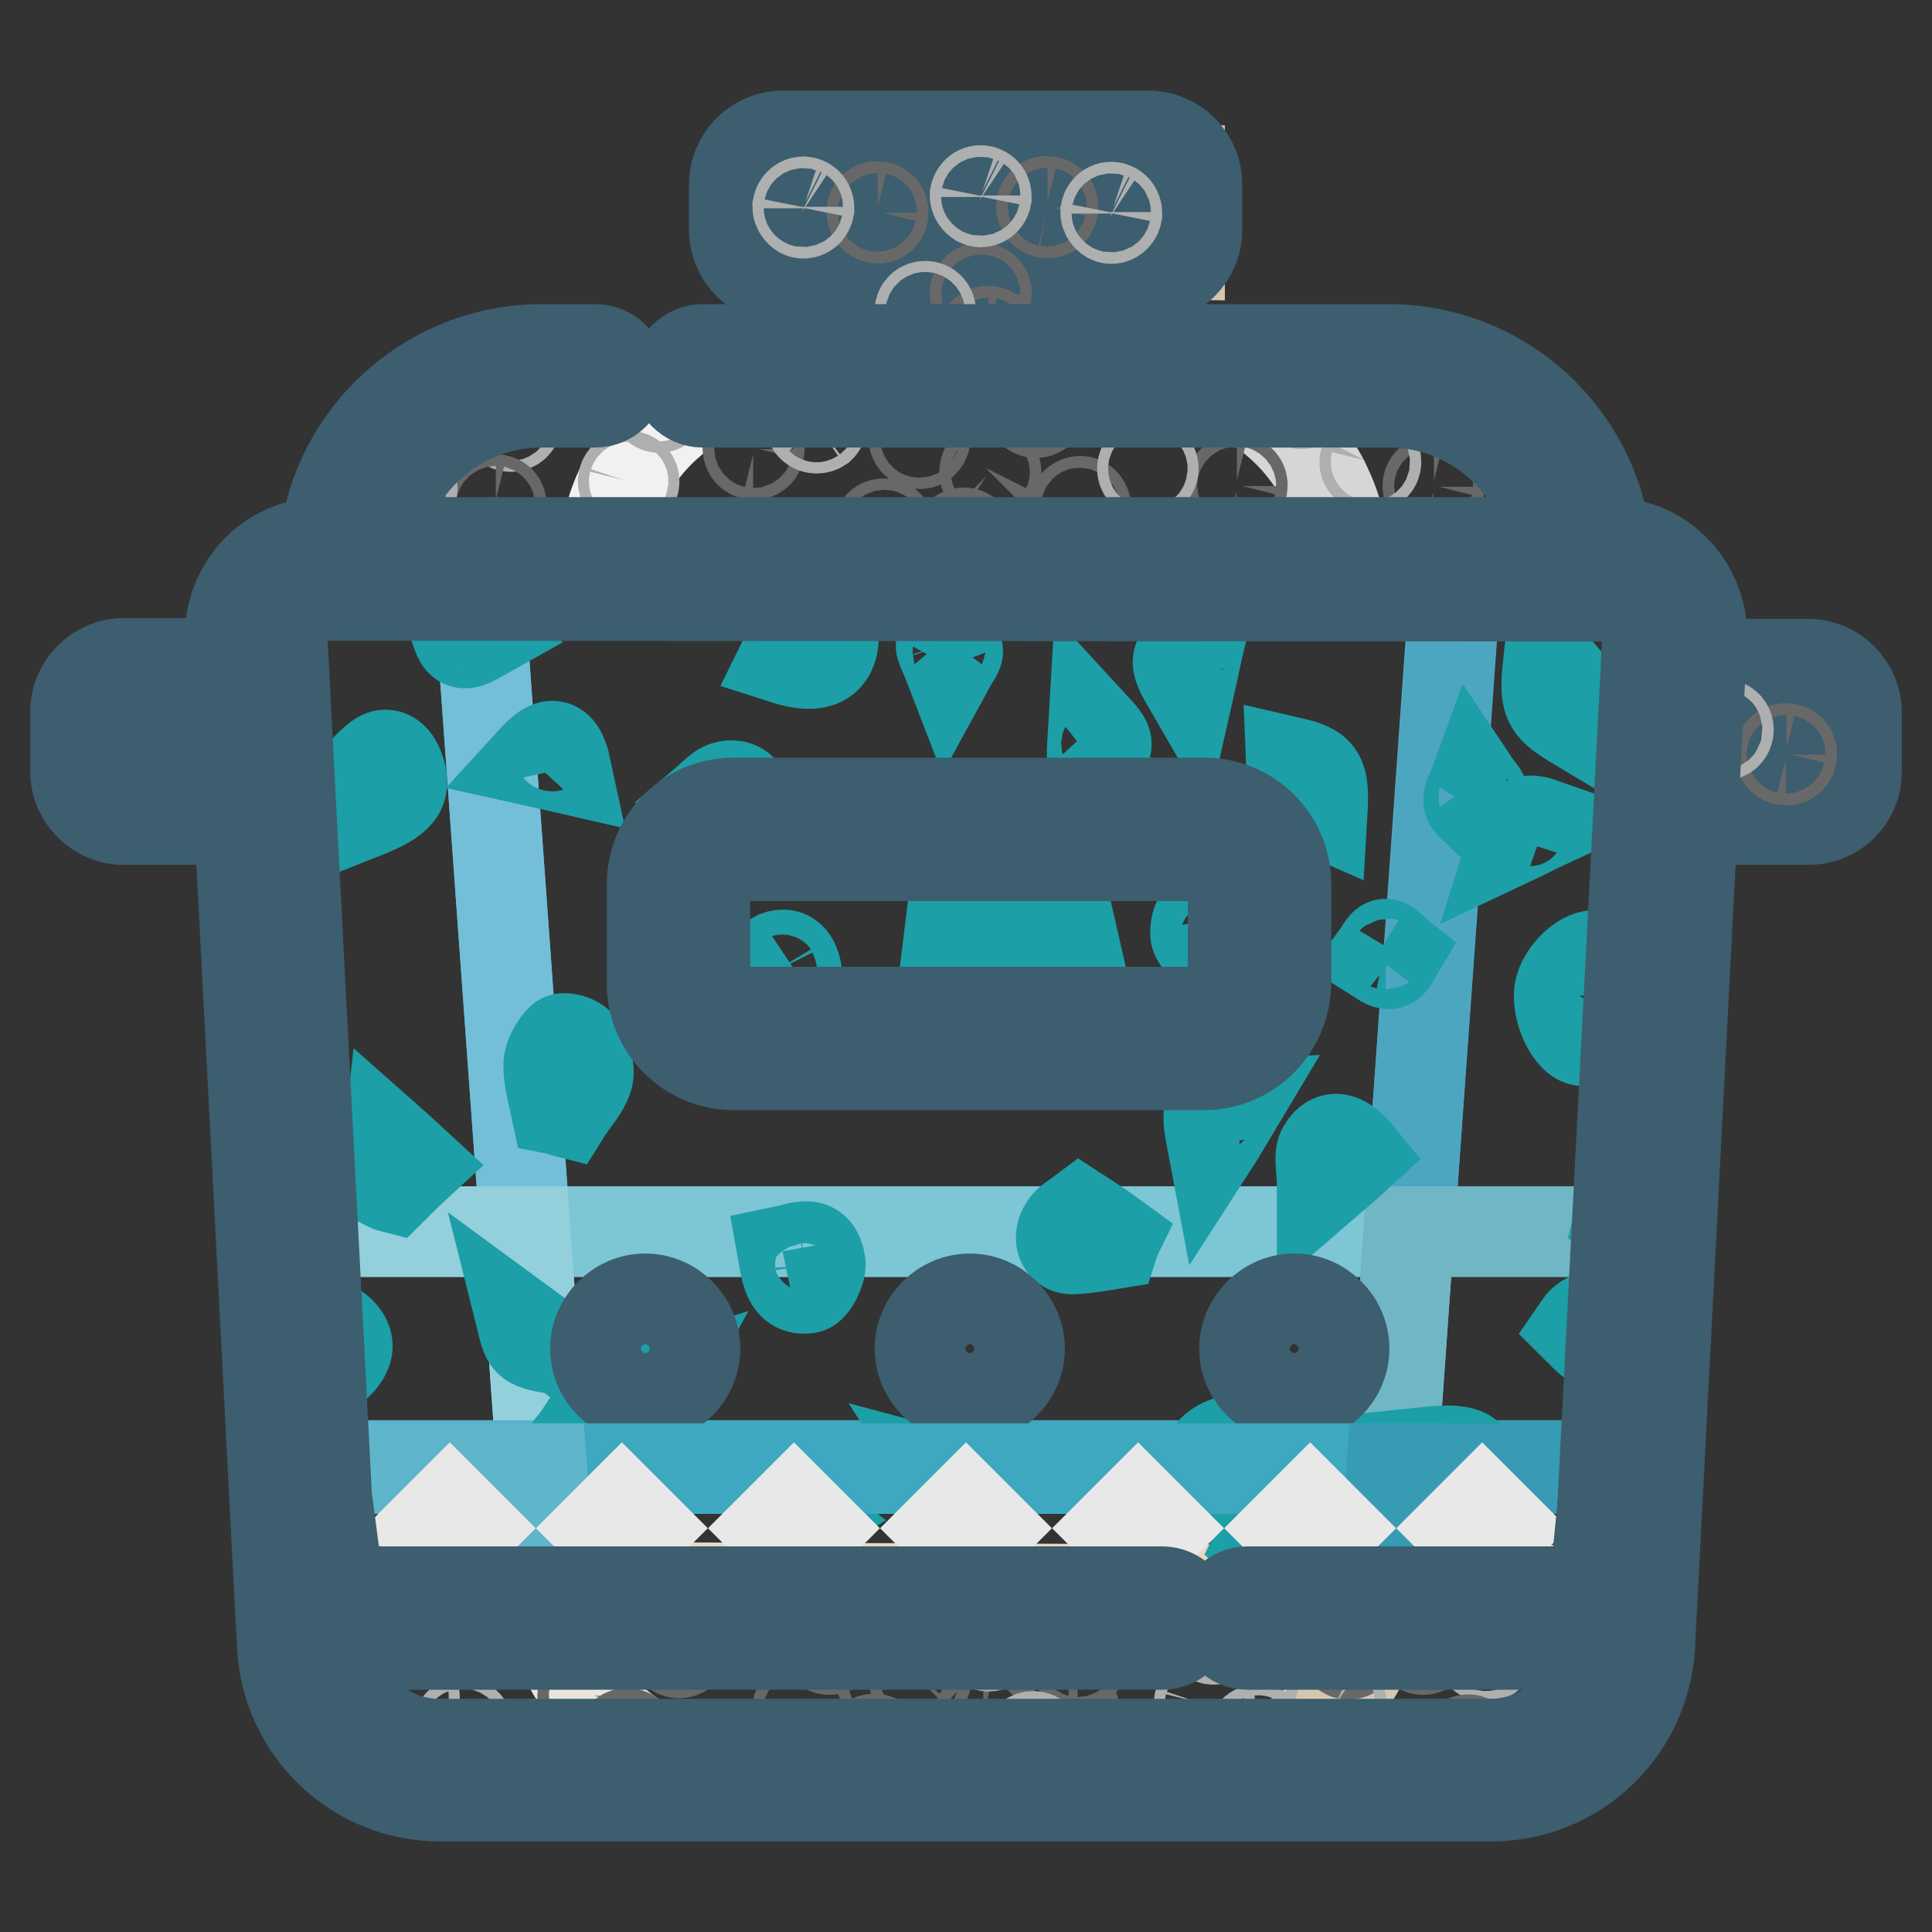 <?xml version="1.0" encoding="utf-8"?>
<!-- Svg Vector Icons : http://www.onlinewebfonts.com/icon -->
<!DOCTYPE svg PUBLIC "-//W3C//DTD SVG 1.1//EN" "http://www.w3.org/Graphics/SVG/1.1/DTD/svg11.dtd">
<svg version="1.1" xmlns="http://www.w3.org/2000/svg" xmlns:xlink="http://www.w3.org/1999/xlink" x="0px" y="0px" viewBox="0 0 256 256" enable-background="new 0 0 256 256" xml:space="preserve">
<rect x="0" y="0" width="256" height="256" fill="#333333" stroke="none"/>
<g> <path stroke-width="12" fill-opacity="0" stroke="#57b4d1"  d="M33.5,80.4l9.4,129.9l7.4,3.4h159.5l7-13.6L222,80.4l-7.4-3.6L37,75.4L33.5,80.4z"/> <path stroke-width="12" fill-opacity="0" stroke="#e8d7c2"  d="M42.2,213.8l160.4-0.2h11.3l-1.6,12.2l-11.3,8.7l-150.7-1.6l-10.6-12.1L42.2,213.8z M117.2,47.4l0-13.7 l-16.5-1.5l1.1-10.3l52.2,0.8l-1.1,7.2l-3.5,3.1l-12.1,1.6l-0.8,13.4L117.2,47.4z"/> <path stroke-width="12" fill-opacity="0" stroke="#e9e8e8"  d="M46.3,75.3L208,73.4l-4.8-16c0,0-17.3-7.6-19.2-7.6c-1.8-0.1-114.5,1.6-114.5,1.6l-19,9.8L46.3,75.3z"/> <path stroke-width="12" fill-opacity="0" stroke="#e8d7c2"  d="M223.9,93.2h18v11.5h-18V93.2z M14.4,93.2h19.2v11.1H14.4V93.2z M42.9,210.2l1.6,18.6l28.5,5.7l120.2-0.8 l19.2-6.2l0.6-17.3l-8.3,0.6L42.9,210.2z"/> <path stroke-width="12" fill-opacity="0" stroke="#ece5dc"  d="M73.4,215.8H41.9l-1.9-6.7l0.1,1.1c1,13.7,12.4,24.3,26.1,24.3h32.3C86.7,234.5,76.6,226.7,73.4,215.8z"/> <path stroke-width="12" fill-opacity="0" stroke="#e9e8e8"  d="M209.6,75.3H46.3c0-14.1,11.5-25.6,25.6-25.6h112.2C198.2,49.8,209.6,61.2,209.6,75.3z"/> <path stroke-width="12" fill-opacity="0" stroke="#e8d7c2"  d="M239.6,105.3h-17.2V91.6h17.2c1.6,0,2.9,1.3,2.9,2.9v7.9C242.5,104,241.2,105.3,239.6,105.3z M33.5,105.2 H16.3c-1.6,0-2.9-1.3-2.9-2.9v-7.9c0-1.6,1.3-2.9,2.9-2.9h17.2V105.2z"/> <path stroke-width="12" fill-opacity="0" stroke="#d4c7b2"  d="M241.9,104.3V93.2h-8.5v10.9L241.9,104.3z"/> <path stroke-width="12" fill-opacity="0" stroke="#3c5e6f"  d="M239.6,108.6h-17.2c-1.9,0-3.5-1.6-3.5-3.5V91.5c0-1.9,1.6-3.5,3.5-3.5h17.2c3.5,0,6.4,2.9,6.4,6.4v7.9 C246,105.8,243.2,108.6,239.6,108.6z M225.9,101.7H239v-6.7h-13.1V101.7z"/> <path stroke-width="12" fill-opacity="0" stroke="#d4c7b2"  d="M215.5,211.4l-25.7,4.4h-7.5c-3.2,10.9-13.3,18.7-25.1,18.7h32.3C202.9,234.5,214,224.5,215.5,211.4z"/> <path stroke-width="12" fill-opacity="0" stroke="#e8d7c2"  d="M118,47.2V33.4h19.9v13.7"/> <path stroke-width="12" fill-opacity="0" stroke="#ece5dc"  d="M124.6,47.6V36.5h-7.5v10.9L124.6,47.6z"/> <path stroke-width="12" fill-opacity="0" stroke="#d4c7b2"  d="M140.2,47.6V36.5h-7.5v10.9L140.2,47.6z"/> <path stroke-width="12" fill-opacity="0" stroke="#3c5e6f"  d="M137.9,50.6c-1.9,0-3.5-1.6-3.5-3.5V36.9h-13v10.2c0,1.9-1.6,3.5-3.5,3.5s-3.5-1.6-3.5-3.5V33.4 c0-1.9,1.6-3.5,3.5-3.5h19.9c1.9,0,3.5,1.6,3.5,3.5v13.7C141.4,49.1,139.9,50.6,137.9,50.6z"/> <path stroke-width="12" fill-opacity="0" stroke="#696868"  d="M76.5,217.1c0.1,0.4,0.5,0.6,0.9,0.5c0.4-0.1,0.6-0.5,0.5-0.9c-0.1-0.4-0.5-0.6-0.9-0.5 C76.7,216.3,76.4,216.7,76.5,217.1z"/> <path stroke-width="12" fill-opacity="0" stroke="#696868"  d="M89.3,218.5c0.1,0.4,0.5,0.6,0.9,0.5c0.4-0.1,0.6-0.5,0.5-0.9c-0.1-0.4-0.5-0.6-0.9-0.5 C89.4,217.7,89.2,218.1,89.3,218.5z"/> <path stroke-width="12" fill-opacity="0" stroke="#696868"  d="M77.9,225.4c0.4,0.1,0.8-0.2,0.8-0.7c0.1-0.4-0.2-0.8-0.7-0.8c0,0,0,0,0,0c-0.4-0.1-0.8,0.2-0.8,0.7 C77.2,224.9,77.5,225.3,77.9,225.4C77.9,225.4,77.9,225.4,77.9,225.4z"/> <path stroke-width="12" fill-opacity="0" stroke="#696868"  d="M66.9,216.9c0.4,0.1,0.8-0.2,0.8-0.7c0.1-0.4-0.2-0.8-0.7-0.8c0,0,0,0,0,0c-0.4-0.1-0.8,0.2-0.8,0.7 C66.2,216.5,66.5,216.9,66.9,216.9C66.9,216.9,66.9,216.9,66.9,216.9z"/> <path stroke-width="12" fill-opacity="0" stroke="#aeafaf"  d="M54,225.6c0.4,0.1,0.8-0.1,0.9-0.5c0.1-0.4-0.1-0.8-0.5-0.9c0,0,0,0,0,0c-0.4-0.1-0.8,0.1-0.9,0.5 C53.4,225.1,53.6,225.5,54,225.6C54,225.6,54,225.6,54,225.6z"/> <path stroke-width="12" fill-opacity="0" stroke="#aeafaf"  d="M55.2,216.3c0.4,0.1,0.8-0.1,0.9-0.5c0.1-0.4-0.1-0.8-0.5-0.9c0,0,0,0,0,0c-0.4-0.1-0.8,0.1-0.9,0.5 C54.6,215.8,54.8,216.2,55.2,216.3C55.2,216.3,55.2,216.3,55.2,216.3z"/> <path stroke-width="12" fill-opacity="0" stroke="#696868"  d="M82.4,230.6c0.1,0.4,0.5,0.6,0.9,0.5c0.4-0.1,0.6-0.5,0.5-0.9c-0.1-0.4-0.5-0.6-0.9-0.5 C82.5,229.8,82.3,230.2,82.4,230.6L82.4,230.6z"/> <path stroke-width="12" fill-opacity="0" stroke="#aeafaf"  d="M70.5,231.9c0.1,0.4,0.4,0.7,0.8,0.7c0.4-0.1,0.7-0.4,0.7-0.8c-0.1-0.4-0.4-0.7-0.8-0.7 C70.7,231.1,70.4,231.4,70.5,231.9L70.5,231.9z"/> <path stroke-width="12" fill-opacity="0" stroke="#aeafaf"  d="M61.1,229.7c0.4,0.1,0.8-0.1,0.9-0.5c0.1-0.4-0.1-0.8-0.5-0.9c0,0,0,0,0,0c-0.4-0.1-0.8,0.1-0.9,0.5 C60.5,229.2,60.7,229.6,61.1,229.7C61.1,229.7,61.1,229.7,61.1,229.7z"/> <path stroke-width="12" fill-opacity="0" stroke="#696868"  d="M121.4,223.1c0.3,0.3,0.8,0.2,1.1-0.1c0.3-0.3,0.2-0.8-0.1-1.1c-0.3-0.3-0.8-0.2-1.1,0.1 C121,222.4,121.1,222.8,121.4,223.1L121.4,223.1z"/> <path stroke-width="12" fill-opacity="0" stroke="#696868"  d="M109.4,218.4c0.3,0.3,0.8,0.2,1.1-0.1c0.3-0.3,0.2-0.8-0.1-1.1c-0.3-0.3-0.8-0.2-1.1,0.1 C109.1,217.7,109.1,218.2,109.4,218.4L109.4,218.4z"/> <path stroke-width="12" fill-opacity="0" stroke="#696868"  d="M142.8,220.4c0.4,0.1,0.8-0.2,0.8-0.7s-0.2-0.8-0.7-0.8c0,0,0,0,0,0c-0.4-0.1-0.8,0.2-0.8,0.7 C142.1,220,142.4,220.4,142.8,220.4C142.8,220.4,142.8,220.4,142.8,220.4z"/> <path stroke-width="12" fill-opacity="0" stroke="#696868"  d="M141.5,227.4c0.4,0.1,0.8-0.2,0.8-0.7c0.1-0.4-0.2-0.8-0.7-0.8c0,0,0,0,0,0c-0.4-0.1-0.8,0.2-0.8,0.7 S141.1,227.4,141.5,227.4C141.5,227.4,141.5,227.4,141.5,227.4z"/> <path stroke-width="12" fill-opacity="0" stroke="#696868"  d="M130.2,228.8c0.4,0.1,0.8-0.2,0.8-0.7c0.1-0.4-0.2-0.8-0.7-0.8c0,0,0,0,0,0c-0.4-0.1-0.8,0.2-0.8,0.7 C129.5,228.4,129.8,228.8,130.2,228.8C130.2,228.8,130.2,228.8,130.2,228.8z"/> <path stroke-width="12" fill-opacity="0" stroke="#696868"  d="M105.6,226.8c0,0.4,0.4,0.7,0.8,0.7c0.4,0,0.7-0.4,0.7-0.8v0c0-0.4-0.4-0.7-0.8-0.7 C105.9,226,105.6,226.3,105.6,226.8C105.6,226.8,105.6,226.8,105.6,226.8z"/> <path stroke-width="12" fill-opacity="0" stroke="#aeafaf"  d="M159.4,226.5c0.4,0.1,0.8-0.1,0.9-0.5c0.1-0.4-0.1-0.8-0.5-0.9c0,0,0,0,0,0c-0.4-0.1-0.8,0.1-0.9,0.5 C158.8,225.9,159,226.4,159.4,226.5L159.4,226.5z"/> <path stroke-width="12" fill-opacity="0" stroke="#aeafaf"  d="M160.6,217.2c0.4,0.1,0.8-0.1,0.9-0.5c0.1-0.4-0.1-0.8-0.5-0.9c0,0,0,0,0,0c-0.4-0.1-0.8,0.1-0.9,0.5 C159.9,216.7,160.2,217.1,160.6,217.2C160.6,217.2,160.6,217.2,160.6,217.2z"/> <path stroke-width="12" fill-opacity="0" stroke="#aeafaf"  d="M130.8,218.1c0.4,0.1,0.8-0.1,0.9-0.5c0.1-0.4-0.1-0.8-0.5-0.9c0,0,0,0,0,0c-0.4-0.1-0.8,0.1-0.9,0.5 C130.2,217.6,130.4,218,130.8,218.1C130.8,218.1,130.8,218.1,130.8,218.1z"/> <path stroke-width="12" fill-opacity="0" stroke="#aeafaf"  d="M99.5,217.1c0.1,0.4,0.4,0.7,0.8,0.7c0.4-0.1,0.7-0.4,0.7-0.8c-0.1-0.4-0.4-0.7-0.8-0.7 C99.8,216.3,99.5,216.6,99.5,217.1z"/> <path stroke-width="12" fill-opacity="0" stroke="#aeafaf"  d="M140.5,216.7c0.1,0.4,0.4,0.7,0.8,0.7c0.4-0.1,0.7-0.4,0.7-0.8c0,0,0,0,0,0c-0.1-0.4-0.4-0.7-0.8-0.7 C140.7,215.9,140.4,216.3,140.5,216.7C140.5,216.7,140.5,216.7,140.5,216.7z"/> <path stroke-width="12" fill-opacity="0" stroke="#696868"  d="M115.3,231.8c0.3,0.3,0.8,0.2,1.1-0.1c0.3-0.3,0.2-0.8-0.1-1.1c-0.3-0.3-0.8-0.2-1.1,0.1 C115,231.1,115,231.6,115.3,231.8z"/> <path stroke-width="12" fill-opacity="0" stroke="#aeafaf"  d="M166.5,230.6c0.4,0.1,0.8-0.1,0.9-0.5c0.1-0.4-0.1-0.8-0.5-0.9l0,0c-0.4-0.1-0.8,0.1-0.9,0.5 S166.1,230.5,166.5,230.6L166.5,230.6z"/> <path stroke-width="12" fill-opacity="0" stroke="#aeafaf"  d="M136.7,231.5c0.4,0.1,0.8-0.1,0.9-0.5c0.1-0.4-0.1-0.8-0.5-0.9c0,0,0,0,0,0c-0.4-0.1-0.8,0.1-0.9,0.5 C136.1,231,136.3,231.4,136.7,231.5C136.7,231.5,136.7,231.5,136.7,231.5z"/> <path stroke-width="12" fill-opacity="0" stroke="#aeafaf"  d="M95.2,233.2c0.1,0.4,0.6,0.6,1,0.5c0.4-0.1,0.6-0.6,0.5-1c0,0,0,0,0,0c-0.1-0.4-0.6-0.6-1-0.5 C95.3,232.3,95.1,232.8,95.2,233.2C95.2,233.2,95.2,233.2,95.2,233.2z"/> <path stroke-width="12" fill-opacity="0" stroke="#696868"  d="M177.9,218.4c0,0.4,0.3,0.8,0.8,0.8c0.4,0,0.8-0.3,0.8-0.8l0,0c0-0.4-0.3-0.8-0.8-0.8 C178.3,217.7,177.9,218,177.9,218.4z"/> <path stroke-width="12" fill-opacity="0" stroke="#696868"  d="M188.1,218.4c0.3,0.3,0.8,0.2,1.1-0.1c0.3-0.3,0.2-0.8-0.1-1.1s-0.8-0.2-1.1,0.1 C187.8,217.7,187.8,218.2,188.1,218.4L188.1,218.4z"/> <path stroke-width="12" fill-opacity="0" stroke="#696868"  d="M208.9,228.8c0.4,0.1,0.8-0.2,0.8-0.7c0.1-0.4-0.2-0.8-0.7-0.8c0,0,0,0,0,0c-0.4-0.1-0.8,0.2-0.8,0.7 C208.2,228.4,208.5,228.8,208.9,228.8L208.9,228.8z"/> <path stroke-width="12" fill-opacity="0" stroke="#aeafaf"  d="M209.5,218.1c0.4,0.1,0.8-0.1,0.9-0.5s-0.1-0.8-0.5-0.9c0,0,0,0,0,0c-0.4-0.1-0.8,0.1-0.9,0.5 C208.8,217.6,209.1,218,209.5,218.1L209.5,218.1z"/> <path stroke-width="12" fill-opacity="0" stroke="#aeafaf"  d="M196.7,219.5c0.4,0.1,0.8-0.1,0.9-0.5c0.1-0.4-0.1-0.8-0.5-0.9c0,0,0,0,0,0c-0.4-0.1-0.8,0.1-0.9,0.5 C196.1,218.9,196.3,219.4,196.7,219.5L196.7,219.5z"/> <path stroke-width="12" fill-opacity="0" stroke="#aeafaf"  d="M176.6,226.4c0.4,0.2,0.8,0.1,1-0.3c0.2-0.4,0.1-0.8-0.3-1s-0.8-0.1-1,0.3 C176.1,225.8,176.3,226.2,176.6,226.4z"/> <path stroke-width="12" fill-opacity="0" stroke="#696868"  d="M194,231.9c0.3,0.3,0.8,0.2,1.1-0.1s0.2-0.8-0.1-1.1c-0.3-0.3-0.8-0.2-1.1,0.1 C193.6,231.1,193.7,231.6,194,231.9L194,231.9z"/> <path stroke-width="12" fill-opacity="0" stroke="#aeafaf"  d="M173.9,233.2c0.1,0.4,0.6,0.6,1,0.5c0.4-0.1,0.6-0.6,0.5-1c0,0,0,0,0,0c-0.1-0.4-0.6-0.6-1-0.5 S173.8,232.8,173.9,233.2C173.9,233.2,173.9,233.2,173.9,233.2z"/> <path stroke-width="12" fill-opacity="0" stroke="#e8d7c2"  d="M152.2,33.4h-48.5c-1.6,0-2.9-1.3-2.9-2.9v-6.1c0-1.6,1.3-2.9,2.9-2.9h48.5c1.6,0,2.9,1.3,2.9,2.9v6.1 C155.1,32.1,153.8,33.4,152.2,33.4z"/> <path stroke-width="12" fill-opacity="0" stroke="#ece5dc"  d="M114.2,33V21.9h-12.4v10.9L114.2,33z"/> <path stroke-width="12" fill-opacity="0" stroke="#d4c7b2"  d="M156.3,33.7V22.6h-12.4v10.9L156.3,33.7z"/> <path stroke-width="12" fill-opacity="0" stroke="#3c5e6f"  d="M152.2,36.9h-48.5c-3.5,0-6.4-2.9-6.4-6.4v-6.1c0-3.5,2.9-6.4,6.4-6.4h48.5c3.5,0,6.4,2.9,6.4,6.4v6.1 C158.6,34,155.7,36.9,152.2,36.9z M104.3,29.9h47.3v-5h-47.3V29.9z"/> <path stroke-width="12" fill-opacity="0" stroke="#57b4d1"  d="M41.8,185.2l-2-22h0.5l-6.1-84.6c-0.1-1.7,1.2-3.1,2.9-3.1h-0.5c-1.7,0-3,1.4-2.9,3.1l8.3,115.6h0.5 L41.8,185.2z M63.5,78.6l6.1,84.6h117.1l6-84.6c0.1-1.7-1.2-3.1-2.9-3.1H66.4C64.7,75.4,63.4,76.9,63.5,78.6z M212.9,207.2l0.2,2.7 l1-14.8l-0.4,0.2L212.9,207.2z"/> <path stroke-width="12" fill-opacity="0" stroke="#ece5dc"  d="M22.3,104.3V93.2h-7.4v10.9L22.3,104.3z"/> <path stroke-width="12" fill-opacity="0" stroke="#57b4d1"  d="M219.6,75.4h-0.3c1.7,0,3,1.4,2.9,3.1l-8.3,115.6h0.3l8.3-115.6C222.6,76.9,221.3,75.4,219.6,75.4z"/> <path stroke-width="12" fill-opacity="0" stroke="#7cc6d6"  d="M39.7,163.2l2,22l-1.6-22H39.7z M184.5,194.2l2.2-31H69.6l2.2,31H184.5z"/> <path stroke-width="12" fill-opacity="0" stroke="#3da8c0"  d="M215.9,194.2h-1.6l-0.1,0.9L215.9,194.2z M41.3,194.2l0.7,9.8l0.8,2.6l-0.9-12.4H41.3z M213,211.3l0.2,0 l-0.1-1.4l0,0.3C213.1,210.6,213,211,213,211.3L213,211.3z"/> <path stroke-width="12" fill-opacity="0" stroke="#3da8c0"  d="M212.7,210.2c0,0.4-0.1,0.8-0.1,1.2l0.4-0.1c0-0.3,0.1-0.7,0.1-1.1l0-0.3l-0.2-2.8L212.7,210.2z  M213.8,195.3l0.4-0.2l0.1-0.9h-0.4L213.8,195.3z M42.4,194.2h-0.6l0.9,12.4l0.7,2.5L42.4,194.2z M71.8,194.2l0,0.4h112.6l0-0.4 H71.8z"/> <path stroke-width="12" fill-opacity="0" stroke="#57b4d1"  d="M41.8,185.2l0.6,9h0.2L41.8,185.2z"/> <path stroke-width="12" fill-opacity="0" stroke="#73bfd7"  d="M34.1,78.6l6.1,84.6h29.4l-6.1-84.6c-0.1-1.7,1.2-3.1,2.9-3.1H37C35.4,75.4,34,76.9,34.1,78.6z"/> <path stroke-width="12" fill-opacity="0" stroke="#93d0dc"  d="M71.8,194.2l-2.2-31H40.2l1.6,22l0.8,9H71.8z"/> <path stroke-width="12" fill-opacity="0" stroke="#57b4d1"  d="M42.6,194.2l0.1,0.4h29.2l0-0.4H42.6z"/> <path stroke-width="12" fill-opacity="0" stroke="#4da6c0"  d="M192.8,78.6l-6.1,84.6h29.2l-2.8,31h0.8l8.3-115.6c0.1-1.7-1.2-3.1-2.9-3.1h-29.4 C191.5,75.4,192.9,76.9,192.8,78.6z"/> <path stroke-width="12" fill-opacity="0" stroke="#57b4d1"  d="M212.9,207.2l0.8-11.9l-1.5,0.8L212.9,207.2z"/> <path stroke-width="12" fill-opacity="0" stroke="#71b6c5"  d="M213.1,194.2l2.8-31h-29.2l-2.2,31H213.1z"/> <path stroke-width="12" fill-opacity="0" stroke="#379bb3"  d="M184.5,194.6H213l0-0.4h-28.6L184.5,194.6z"/> <path stroke-width="12" fill-opacity="0" stroke="#1c9fa6"  d="M214.6,130.7c0.3,2.7-3,7.3-4.9,7.2c-1.4-0.1-3.2-3.4-3.1-6.1c0-2.3,2.9-5.3,4.8-5.2 C213.5,126.8,214.3,128.6,214.6,130.7z M138.2,119.6c-2,2.6-3.6,5.3-6.4,3.5c-1.1-0.7-2.2-3-1.9-4.3c0.3-1.7,1.6-4,2.9-4.4 C136.5,113,136.2,117.6,138.2,119.6L138.2,119.6z M127.4,134.3c-0.8,0.2-1.5,0.4-3,0.9c0.4-3.4,0.8-6.3,1.3-10.4 c1.9,1,3.3,1.2,4,2.2c1.1,1.5,2.6,3.5,2.5,5.1C131.9,135.3,129.2,134,127.4,134.3z M121.9,202.7c2.4-0.7,4.2-1.2,6-1.7l1.2,1.3 c-2.6,1.7-2.5,3.6-1.4,5.8 M186.7,203.5c2.4-1.7,3.6,1.2,6.4,1.9 M77.9,142.7c-0.5,1.7-1.9,3.1-2.9,4.7c-0.4-0.1-0.8-0.3-1.3-0.4 c-0.4-1.9-1-3.9-1-5.8c0-1.2,0.8-2.6,1.7-3.5c0.3-0.3,2.1,0.1,2.4,0.8C77.5,139.7,78.2,141.5,77.9,142.7L77.9,142.7z M110.1,81.1 c1.2,5.9-0.6,8-6.2,6.2C106.2,82.6,106.7,82.1,110.1,81.1z M159,195.9c0.8-4,2.5-5.3,8.1-5.6C164.7,196,163.6,196.7,159,195.9z  M52.9,101.9c1,2.8,0.1,4-4.7,5.9c-0.3-1.6-1-3.1-0.7-4.2c0.3-1.2,1.5-2.3,2.5-3.1C51.2,99.5,52.3,100.2,52.9,101.9z M205.2,87.4 c4.6,5.3,4.6,5.3,3.6,8.6C204.8,93.6,204.6,93,205.2,87.4z M79.3,202.7c-0.3-1.9,1.2-2.8,2.8-2.8c1.5,0,3.1,0.4,3.2,2.4 c0.1,2.1-1.2,2.8-3.3,2.9C81.1,204.4,79.5,203.7,79.3,202.7L79.3,202.7z M171.1,101c3.9,0.9,4.4,1.6,4.1,6.7 C171.3,106,171.3,106,171.1,101z M45.1,176.5c1.7,1.7,0.8,3.1-0.6,4.5c-1.5-0.3-3-0.6-4.5-0.8C42,176.3,43.7,175,45.1,176.5z  M147.6,164.8c-1.8,0.3-3.6,0.6-5.4,0.7c-1.5,0.1-2.1-1.5-1.1-3c0.4-0.7,1.2-1.1,2-1.7c1.7,1.1,3.2,2.1,4.7,3.2 C147.7,164.2,147.7,164.5,147.6,164.8z M108.7,167.4c0.1,1-1,3.2-1.7,3.3c-2.6,0.3-2.8-2.1-3.3-4.9 C106.1,165.3,108.2,164.1,108.7,167.4z M98.6,206c1.5-0.4,3.2-0.1,4.8,0l0.2,1.7 M98.6,106.5c-0.2,1.1-1.4,2.8-2.2,2.8 c-0.9,0.1-1.8-1.5-3.2-2.8c1.3-1.1,2.1-2.1,3-2.3C97.7,103.8,99,104.6,98.6,106.5z M180,153c-1.3,1.2-2.6,2.3-4.8,4.2 c0-2.4-0.5-4.1,0.1-5C176.5,150.1,178.2,150.8,180,153L180,153z M214.6,161.6c0.5-1.9,1-3.9,1.7-6.5c2.6,1.1,3.1,2.8,2.2,5 C217.8,162,216.7,163.1,214.6,161.6L214.6,161.6z M194.8,196.9c-2-1.6-3.6-2.9-5.7-4.5C194.8,191.8,196,192.7,194.8,196.9z  M160.6,125.9c-0.6,0.1-2.2-1.4-2.2-2.2c0-2.5,1.4-3.5,3.7-2.6C162.7,123.3,162.9,125.3,160.6,125.9z M209,176 c1.9-2.8,3.7-1.1,5.7,0C211.9,178.9,211.9,178.9,209,176z M52.1,157.4c-0.4-0.1-0.8-0.3-1.2-0.5c0.2-1.6,0.3-3.3,0.6-5.9 c1.7,1.5,2.5,2.3,3.7,3.4C53.9,155.6,53,156.5,52.1,157.4z M164,146.3c-1.2,2-2.2,3.8-3.3,5.5C159.7,146.5,159.7,146.5,164,146.3z  M62.7,201.1c0.2,0,0.4,0.5,0.8,1c-0.6,1-1.2,2.2-1.8,3.3c-0.5,0-1,0-1.5,0c-0.2-1.3-0.8-2.7-0.4-3.6 C60.1,201.2,61.7,201.2,62.7,201.1z M60.1,82.6c2.4-0.2,2.4-0.2,4.2,1.4C61.1,85.8,61.1,85.8,60.1,82.6z M159,84.7 c-0.6,2.5-0.9,4.2-1.4,6.4C155.4,87.3,155.4,87.3,159,84.7z M142.8,127.2c0.5,2.2,0.9,3.9,1.4,6.1 C140.5,131.4,140.5,131.3,142.8,127.2z M105.6,129c-1.2,0.8-2.4,1.4-3.3-0.1c-0.2-0.4,0.2-2,0.6-2.2 C104.5,126.1,105.3,127.1,105.6,129z M125.8,195.7c1.5,0.4,3.1,0.9,4.8,1.4C128.1,199.3,128.1,199.3,125.8,195.7z M75,101.8 c-1.3-0.3-2.7-0.6-4.5-1C72.6,98.5,74.1,97.6,75,101.8z M161.6,137.3c1-0.6,1.9-1.3,3.7-2.5c0.1,4-1.1,4.4-3.1,3.7 C162,138.4,161.9,138,161.6,137.3z M82.6,185c1.7-0.5,2.9-0.8,4.2-1.2C85.1,186.9,85.1,186.9,82.6,185z M103.6,198.4 c1,0.7,2,1.4,3.4,2.5c-2.7,1.7-3.6,0.7-4.2-1.3C103.1,199.1,103.3,198.7,103.6,198.4z M182.4,199.7c-0.8,1-1.6,1.9-2.8,3.5 C179.5,199.1,179.5,199.1,182.4,199.7z M69.2,175.3c1.5,1.1,2.6,1.9,4.7,3.5C69.9,178.1,69.9,178.1,69.2,175.3z M183.6,125.1 c0.5,0.1,1,0.8,1.5,1.2c-0.3,0.5-0.6,1.3-1,1.4c-0.4,0.1-1-0.4-1.8-0.9C182.9,126,183.3,125.1,183.6,125.1L183.6,125.1z  M147.8,106.3c0.9-0.1,1.8-0.3,2.6-0.3c0.2,0,0.3,1.2,0.4,1.8c-0.9,0.1-1.8,0.1-2.7,0.2C148,107.5,147.9,106.9,147.8,106.3z  M124.7,85.6c-0.1-0.3,0.4-0.7,0.7-1.1c0.5,0.6,1.2,1,1.5,1.7c0.1,0.3-0.5,1-1.1,2.1C125.3,87,124.9,86.3,124.7,85.6z M144.9,96.2 c2.3,2.5,2.3,2.5-0.2,4.5C144.7,99.2,144.8,97.9,144.9,96.2z M141.5,207.2c0.3,0.4,0.6,0.7,0.9,1.1 M72.4,204.4 c0.2,0.6,0.1,1.4,0.1,2.1c-0.2,0-0.5,0.1-0.7,0.1c-0.4-1-0.8-2-1.2-3c0.2-0.1,0.4-0.3,0.6-0.4C71.6,203.5,72.2,203.9,72.4,204.4z  M167.9,205.5c-0.3-0.2-0.7-0.4-1-0.7c0.5-1,0.9-1.9,1.3-2.9c0.3,0.2,0.6,0.4,0.9,0.6c-0.1,0.5-0.1,1-0.3,1.5 C168.7,204.5,168.3,205,167.9,205.5z M194.6,106.1c-0.1-0.5,0.4-1.2,0.8-2.3c0.6,0.9,1.2,1.4,1.2,1.9c0,0.6-0.6,1.1-0.9,1.6 C195.4,107,194.7,106.6,194.6,106.1z M75.3,192.2c0.3-0.6,0.8-1,1.2-1.6c0.2,0.1,0.3,0.3,0.5,0.4c-0.3,1.1-0.6,2.2-0.9,3.3 c-0.4-0.1-0.8-0.2-1.2-0.3C75,193.4,75,192.7,75.3,192.2z M204.7,109.2c-1.5,0.7-2.4,1.2-4.1,2 C201.5,108.3,202.7,108.5,204.7,109.2z"/> <path stroke-width="12" fill-opacity="0" stroke="#ffffff"  d="M80.6,178.7c0,2.7,2.2,4.9,4.9,4.9c2.7,0,4.9-2.2,4.9-4.9c0,0,0,0,0,0c0-2.7-2.2-4.9-4.9-4.9 S80.6,176,80.6,178.7C80.6,178.7,80.6,178.7,80.6,178.7z"/> <path stroke-width="12" fill-opacity="0" stroke="#3c5e6f"  d="M85.5,185.3c-3.6,0-6.6-3-6.6-6.6s3-6.6,6.6-6.6s6.6,3,6.6,6.6S89.1,185.3,85.5,185.3z M85.5,175.6 c-1.7,0-3.1,1.4-3.1,3.1c0,1.7,1.4,3.1,3.1,3.1c1.7,0,3.1-1.4,3.1-3.1C88.6,177,87.2,175.6,85.5,175.6z"/> <path stroke-width="12" fill-opacity="0" stroke="#ffffff"  d="M123.6,178.7c0,2.7,2.2,4.9,4.9,4.9c2.7,0,4.9-2.2,4.9-4.9c0-2.7-2.2-4.9-4.9-4.9S123.6,176,123.6,178.7 C123.6,178.7,123.6,178.7,123.6,178.7z"/> <path stroke-width="12" fill-opacity="0" stroke="#3c5e6f"  d="M128.5,185.3c-3.6,0-6.6-3-6.6-6.6s3-6.6,6.6-6.6c3.6,0,6.6,3,6.6,6.6S132.1,185.3,128.5,185.3z  M128.5,175.6c-1.7,0-3.1,1.4-3.1,3.1c0,1.7,1.4,3.1,3.1,3.1c1.7,0,3.1-1.4,3.1-3.1C131.6,177,130.2,175.6,128.5,175.6z"/> <path stroke-width="12" fill-opacity="0" stroke="#ffffff"  d="M166.6,178.7c0,2.7,2.2,4.9,4.9,4.9c2.7,0,4.9-2.2,4.9-4.9c0-2.7-2.2-4.9-4.9-4.9 C168.8,173.8,166.6,176,166.6,178.7z"/> <path stroke-width="12" fill-opacity="0" stroke="#3c5e6f"  d="M171.5,185.3c-3.6,0-6.6-3-6.6-6.6s3-6.6,6.6-6.6s6.6,3,6.6,6.6S175.1,185.3,171.5,185.3z M171.5,175.6 c-1.7,0-3.1,1.4-3.1,3.1c0,1.7,1.4,3.1,3.1,3.1s3.1-1.4,3.1-3.1C174.6,177,173.2,175.6,171.5,175.6z"/> <path stroke-width="12" fill-opacity="0" stroke="#f2f0f0"  d="M105.5,49.8H73.1c-14.1,0-25.6,11.5-25.6,25.6h32.4C79.9,61.2,91.3,49.8,105.5,49.8z"/> <path stroke-width="12" fill-opacity="0" stroke="#d5d6d5"  d="M152.6,49.8H185c14.1,0,25.6,11.5,25.6,25.6h-32.4C178.2,61.2,166.7,49.8,152.6,49.8L152.6,49.8z"/> <path stroke-width="12" fill-opacity="0" stroke="#696868"  d="M98.4,52c0.1,0.4,0.5,0.6,0.9,0.5c0.4-0.1,0.6-0.5,0.5-0.9c-0.1-0.4-0.5-0.6-0.9-0.5S98.3,51.6,98.4,52z"/> <path stroke-width="12" fill-opacity="0" stroke="#696868"  d="M99.8,60.2c0.4,0.1,0.8-0.2,0.8-0.7c0.1-0.4-0.2-0.8-0.7-0.8c0,0,0,0,0,0c-0.4-0.1-0.8,0.2-0.8,0.7 C99.1,59.8,99.4,60.2,99.8,60.2C99.8,60.2,99.8,60.2,99.8,60.2z"/> <path stroke-width="12" fill-opacity="0" stroke="#aeafaf"  d="M107.6,56.5c0.3,0.3,0.8,0.3,1.1,0.1c0.3-0.3,0.3-0.8,0.1-1.1c-0.3-0.3-0.8-0.3-1.1-0.1 C107.3,55.7,107.3,56.2,107.6,56.5z"/> <path stroke-width="12" fill-opacity="0" stroke="#aeafaf"  d="M86.6,53.3c0.1,0.4,0.4,0.7,0.8,0.7c0.4-0.1,0.7-0.4,0.7-0.8l0,0c-0.1-0.4-0.4-0.7-0.8-0.7 C86.8,52.5,86.5,52.9,86.6,53.3z"/> <path stroke-width="12" fill-opacity="0" stroke="#aeafaf"  d="M102,50.7c0.1,0.4,0.4,0.7,0.8,0.7c0.4-0.1,0.7-0.4,0.7-0.8l0,0c-0.1-0.4-0.4-0.7-0.8-0.7 C102.3,49.9,102,50.3,102,50.7z"/> <path stroke-width="12" fill-opacity="0" stroke="#aeafaf"  d="M67.5,56.5c0.4,0.1,0.8-0.1,0.9-0.5c0.1-0.4-0.1-0.8-0.5-0.9c0,0,0,0,0,0c-0.4-0.1-0.8,0.1-0.9,0.5 C66.8,56,67.1,56.4,67.5,56.5C67.5,56.5,67.5,56.5,67.5,56.5z"/> <path stroke-width="12" fill-opacity="0" stroke="#aeafaf"  d="M77.3,51.2c0.4,0.1,0.8-0.1,0.9-0.5c0.1-0.4-0.1-0.8-0.5-0.9c0,0,0,0,0,0c-0.4-0.1-0.8,0.1-0.9,0.5 C76.7,50.7,76.9,51.1,77.3,51.2C77.3,51.2,77.3,51.2,77.3,51.2z"/> <path stroke-width="12" fill-opacity="0" stroke="#696868"  d="M44.4,70.3c0.3,0.3,0.8,0.2,1.1-0.1c0.3-0.3,0.2-0.8-0.1-1.1c0,0,0,0,0,0c-0.3-0.3-0.8-0.2-1.1,0.1 C44,69.6,44.1,70.1,44.4,70.3C44.4,70.3,44.4,70.3,44.4,70.3z"/> <path stroke-width="12" fill-opacity="0" stroke="#696868"  d="M65.6,67.7c0.4,0.1,0.8-0.2,0.8-0.7c0.1-0.4-0.2-0.8-0.7-0.8c0,0,0,0,0,0c-0.4-0.1-0.8,0.2-0.8,0.7 C64.9,67.3,65.2,67.7,65.6,67.7C65.6,67.7,65.6,67.7,65.6,67.7z"/> <path stroke-width="12" fill-opacity="0" stroke="#696868"  d="M90.9,76c0.4,0.1,0.8-0.2,0.8-0.7c0.1-0.4-0.2-0.8-0.7-0.8c0,0,0,0,0,0c-0.4-0.1-0.8,0.2-0.8,0.7 C90.2,75.6,90.4,75.9,90.9,76C90.9,76,90.9,76,90.9,76z"/> <path stroke-width="12" fill-opacity="0" stroke="#696868"  d="M105.6,73.5c0.4,0.1,0.8-0.2,0.8-0.7c0.1-0.4-0.2-0.8-0.7-0.8c0,0,0,0,0,0c-0.4-0.1-0.8,0.2-0.8,0.7 C104.9,73,105.2,73.4,105.6,73.5C105.6,73.5,105.6,73.5,105.6,73.5z"/> <path stroke-width="12" fill-opacity="0" stroke="#aeafaf"  d="M83.1,64.5c0.4,0.1,0.8-0.1,0.9-0.5c0.1-0.4-0.1-0.8-0.5-0.9c0,0,0,0,0,0c-0.4-0.1-0.8,0.1-0.9,0.5 C82.5,63.9,82.7,64.4,83.1,64.5C83.1,64.5,83.1,64.5,83.1,64.5z"/> <path stroke-width="12" fill-opacity="0" stroke="#aeafaf"  d="M53.7,65.4c0.4,0.1,0.8-0.1,0.9-0.5c0.1-0.4-0.1-0.8-0.5-0.9c0,0,0,0,0,0c-0.4-0.1-0.8,0.1-0.9,0.5 C53,64.9,53.3,65.3,53.7,65.4C53.7,65.4,53.7,65.4,53.7,65.4z"/> <path stroke-width="12" fill-opacity="0" stroke="#696868"  d="M114.8,49.8c0,0.4,0.3,0.8,0.8,0.8c0.4,0,0.8-0.3,0.8-0.8l0,0c0-0.4-0.3-0.8-0.8-0.8 C115.1,49.1,114.8,49.4,114.8,49.8z"/> <path stroke-width="12" fill-opacity="0" stroke="#696868"  d="M136.8,54.5c0.3,0.3,0.8,0.2,1.1-0.1c0.3-0.3,0.2-0.8-0.1-1.1c-0.3-0.3-0.8-0.2-1.1,0.1 S136.4,54.2,136.8,54.5L136.8,54.5z"/> <path stroke-width="12" fill-opacity="0" stroke="#696868"  d="M124.9,49.8c0.3,0.3,0.8,0.2,1.1-0.1c0.3-0.3,0.2-0.8-0.1-1.1c-0.3-0.3-0.8-0.2-1.1,0.1 C124.5,49.1,124.6,49.6,124.9,49.8z"/> <path stroke-width="12" fill-opacity="0" stroke="#696868"  d="M158,51.8c0.4,0.1,0.8-0.2,0.8-0.7s-0.2-0.8-0.7-0.8c-0.4-0.1-0.8,0.2-0.8,0.7 C157.3,51.4,157.6,51.8,158,51.8L158,51.8z"/> <path stroke-width="12" fill-opacity="0" stroke="#696868"  d="M189.9,65.2c0.4,0.1,0.8-0.2,0.8-0.7c0.1-0.4-0.2-0.8-0.7-0.8c0,0,0,0,0,0c-0.4-0.1-0.8,0.2-0.8,0.7 S189.5,65.2,189.9,65.2C189.9,65.2,189.9,65.2,189.9,65.2z"/> <path stroke-width="12" fill-opacity="0" stroke="#696868"  d="M121.1,58.1c0,0.4,0.4,0.7,0.8,0.7c0.4,0,0.7-0.4,0.7-0.8c0,0,0,0,0,0c0-0.4-0.4-0.7-0.8-0.7 C121.4,57.3,121.1,57.7,121.1,58.1C121.1,58.1,121.1,58.1,121.1,58.1z"/> <path stroke-width="12" fill-opacity="0" stroke="#aeafaf"  d="M171.7,52.8c0.1,0.4,0.4,0.7,0.8,0.7s0.7-0.4,0.7-0.8c0,0,0,0,0,0c-0.1-0.4-0.4-0.7-0.8-0.7 S171.6,52.4,171.7,52.8C171.7,52.8,171.7,52.8,171.7,52.8z"/> <path stroke-width="12" fill-opacity="0" stroke="#aeafaf"  d="M162.9,74.2c0.4,0.1,0.8-0.1,0.9-0.5c0.1-0.4-0.1-0.8-0.5-0.9v0c-0.4-0.1-0.8,0.1-0.9,0.5 C162.3,73.7,162.5,74.1,162.9,74.2C162.9,74.2,162.9,74.2,162.9,74.2z"/> <path stroke-width="12" fill-opacity="0" stroke="#aeafaf"  d="M133.4,50.9c0.4,0.1,0.8-0.1,0.9-0.5c0.1-0.4-0.1-0.8-0.5-0.9c0,0,0,0,0,0c-0.4-0.1-0.8,0.1-0.9,0.5 C132.8,50.4,133,50.8,133.4,50.9C133.4,50.9,133.4,50.9,133.4,50.9z"/> <path stroke-width="12" fill-opacity="0" stroke="#696868"  d="M142.6,67.8c0.3,0.3,0.8,0.2,1.1-0.1c0.3-0.3,0.2-0.8-0.1-1.1c-0.3-0.3-0.8-0.2-1.1,0.1 C142.3,67,142.3,67.5,142.6,67.8z"/> <path stroke-width="12" fill-opacity="0" stroke="#696868"  d="M130.7,63.1c0.3,0.3,0.8,0.2,1.1-0.1c0.3-0.3,0.2-0.8-0.1-1.1c-0.3-0.3-0.8-0.2-1.1,0.1 C130.4,62.4,130.4,62.9,130.7,63.1L130.7,63.1z"/> <path stroke-width="12" fill-opacity="0" stroke="#696868"  d="M163.8,65.1c0.4,0.1,0.8-0.2,0.8-0.7c0.1-0.4-0.2-0.8-0.7-0.8c0,0,0,0,0,0c-0.4-0.1-0.8,0.2-0.8,0.7 S163.4,65.1,163.8,65.1C163.8,65.1,163.8,65.1,163.8,65.1z"/> <path stroke-width="12" fill-opacity="0" stroke="#696868"  d="M189.1,73.4c0.4,0.1,0.8-0.2,0.8-0.7c0.1-0.4-0.2-0.8-0.7-0.8c0,0,0,0,0,0c-0.4-0.1-0.8,0.2-0.8,0.7 C188.4,73,188.7,73.4,189.1,73.4C189.1,73.4,189.1,73.4,189.1,73.4z"/> <path stroke-width="12" fill-opacity="0" stroke="#696868"  d="M203.9,70.9c0.4,0.1,0.8-0.2,0.8-0.7c0.1-0.4-0.2-0.8-0.7-0.8c0,0,0,0,0,0c-0.4-0.1-0.8,0.2-0.8,0.7 C203.2,70.5,203.4,70.9,203.9,70.9C203.9,70.9,203.9,70.9,203.9,70.9z"/> <path stroke-width="12" fill-opacity="0" stroke="#696868"  d="M127,71.4c0,0.4,0.4,0.7,0.8,0.7c0.4,0,0.7-0.4,0.7-0.8l0,0c0-0.4-0.4-0.7-0.8-0.7 C127.2,70.6,126.9,71,127,71.4C127,71.4,127,71.4,127,71.4z"/> <path stroke-width="12" fill-opacity="0" stroke="#696868"  d="M116.4,70.2c0,0.4,0.4,0.7,0.8,0.7c0.4,0,0.7-0.4,0.7-0.8c0,0,0,0,0,0c0-0.4-0.4-0.7-0.8-0.7 C116.6,69.4,116.3,69.8,116.4,70.2C116.4,70.2,116.4,70.2,116.4,70.2z"/> <path stroke-width="12" fill-opacity="0" stroke="#aeafaf"  d="M181.4,61.9c0.4,0.1,0.8-0.1,0.9-0.5c0.1-0.4-0.1-0.8-0.5-0.9c0,0,0,0,0,0c-0.4-0.1-0.8,0.1-0.9,0.5 C180.7,61.4,181,61.8,181.4,61.9C181.4,61.9,181.4,61.9,181.4,61.9z"/> <path stroke-width="12" fill-opacity="0" stroke="#aeafaf"  d="M151.9,62.8c0.4,0.1,0.8-0.1,0.9-0.5s-0.1-0.8-0.5-0.9c0,0,0,0,0,0c-0.4-0.1-0.8,0.1-0.9,0.5 C151.3,62.3,151.5,62.7,151.9,62.8C151.9,62.8,151.9,62.8,151.9,62.8z"/> <path stroke-width="12" fill-opacity="0" stroke="#696868"  d="M26.5,100.6c0.4,0.1,0.8-0.2,0.8-0.7c0.1-0.4-0.2-0.8-0.7-0.8c0,0,0,0,0,0c-0.4-0.1-0.8,0.2-0.8,0.7 C25.8,100.1,26.1,100.5,26.5,100.6C26.5,100.6,26.5,100.6,26.5,100.6z"/> <path stroke-width="12" fill-opacity="0" stroke="#aeafaf"  d="M18,97.2c0.4,0.1,0.8-0.1,0.9-0.5c0.1-0.4-0.1-0.8-0.5-0.9c0,0,0,0,0,0c-0.4-0.1-0.8,0.1-0.9,0.5 C17.3,96.7,17.6,97.1,18,97.2C18,97.2,18,97.2,18,97.2z"/> <path stroke-width="12" fill-opacity="0" stroke="#696868"  d="M236.6,100.7c0.4,0.1,0.8-0.2,0.8-0.7c0.1-0.4-0.2-0.8-0.7-0.8h0c-0.4-0.1-0.8,0.2-0.8,0.7 C235.9,100.3,236.2,100.7,236.6,100.7C236.6,100.7,236.6,100.7,236.6,100.7z"/> <path stroke-width="12" fill-opacity="0" stroke="#aeafaf"  d="M228.1,97.4c0.4,0.1,0.8-0.1,0.9-0.5c0.1-0.4-0.1-0.8-0.5-0.9c0,0,0,0,0,0c-0.4-0.1-0.8,0.1-0.9,0.5 C227.4,96.8,227.7,97.2,228.1,97.4L228.1,97.4z"/> <path stroke-width="12" fill-opacity="0" stroke="#696868"  d="M130.9,45.4c0.4,0.1,0.8-0.2,0.8-0.7c0.1-0.4-0.2-0.8-0.7-0.8l0,0c-0.4-0.1-0.8,0.2-0.8,0.7 S130.5,45.3,130.9,45.4C130.9,45.4,130.9,45.4,130.9,45.4z"/> <path stroke-width="12" fill-opacity="0" stroke="#696868"  d="M129.9,39.7c0.4,0.1,0.8-0.2,0.8-0.7c0.1-0.4-0.2-0.8-0.7-0.8s-0.8,0.2-0.8,0.7 C129.2,39.3,129.5,39.6,129.9,39.7L129.9,39.7z"/> <path stroke-width="12" fill-opacity="0" stroke="#696868"  d="M138.7,28.2c0.4,0.1,0.8-0.2,0.8-0.7c0.1-0.4-0.2-0.8-0.7-0.8c-0.4-0.1-0.8,0.2-0.8,0.7 C138,27.8,138.2,28.1,138.7,28.2C138.7,28.2,138.7,28.2,138.7,28.2z"/> <path stroke-width="12" fill-opacity="0" stroke="#696868"  d="M116.2,28.9c0.4,0.1,0.8-0.2,0.8-0.7c0.1-0.4-0.2-0.8-0.7-0.8c-0.4-0.1-0.8,0.2-0.8,0.7 C115.5,28.4,115.8,28.8,116.2,28.9L116.2,28.9z"/> <path stroke-width="12" fill-opacity="0" stroke="#aeafaf"  d="M122.4,42c0.4,0.1,0.8-0.1,0.9-0.5c0.1-0.4-0.1-0.8-0.5-0.9c0,0,0,0,0,0c-0.4-0.1-0.8,0.1-0.9,0.5 C121.8,41.5,122,41.9,122.4,42C122.4,42,122.4,42,122.4,42z"/> <path stroke-width="12" fill-opacity="0" stroke="#aeafaf"  d="M105.7,27.4c0.1-0.5,0.6-0.8,1-0.6c0.3,0.1,0.5,0.4,0.5,0.8c-0.1,0.5-0.6,0.8-1,0.6 C105.9,28,105.7,27.7,105.7,27.4z M129.2,25.9c0.1-0.5,0.6-0.8,1-0.6c0.3,0.1,0.5,0.4,0.5,0.8c-0.1,0.5-0.6,0.8-1,0.6 C129.4,26.5,129.2,26.2,129.2,25.9z M146.5,28.1c0.1-0.5,0.6-0.8,1-0.6c0.3,0.1,0.5,0.4,0.5,0.8c-0.1,0.5-0.6,0.8-1,0.6 C146.7,28.7,146.5,28.4,146.5,28.1z"/> <path stroke-width="12" fill-opacity="0" stroke="#3c5e6f"  d="M209.6,78.8H46.3c-1.9,0-3.5-1.6-3.5-3.5c0-16,13-29,29-29h7.1c1.9,0,3.5,1.6,3.5,3.5s-1.6,3.5-3.5,3.5 h-7.1c-11,0-20.1,8.1-21.8,18.6h155.8c-1.7-10.5-10.8-18.6-21.8-18.6H93.1c-1.9,0-3.5-1.6-3.5-3.5s1.6-3.5,3.5-3.5h90.9 c16,0,29,13,29,29C213.1,77.3,211.6,78.8,209.6,78.8L209.6,78.8z"/> <path stroke-width="12" fill-opacity="0" stroke="#3da8c0"  d="M184.5,194.6H71.8l1.1,15.7c0.1,1.9,0.5,2.1,1,3.9h108.3c0.5-1.8,0.9-1.9,1-3.9L184.5,194.6z"/> <path stroke-width="12" fill-opacity="0" stroke="#5fb5ca"  d="M71.8,194.6H42.6l0-0.4h-0.2l1.1,14.9l1.9,6.7H74c-0.5-1.8-0.9-3.7-1-5.6L71.8,194.6z"/> <path stroke-width="12" fill-opacity="0" stroke="#379bb3"  d="M213,194.6h-28.6l-1.1,15.7c-0.1,1.9-0.5,3.8-1,5.6h4.6l25.7-4.4c0.1-0.4,0.1-0.8,0.1-1.2l0.2-3.1l2.2-11 l-1.4-0.8l0.1-1.1h-0.8L213,194.6z"/> <path stroke-width="12" fill-opacity="0" stroke="#e9e8e8"  d="M56.7,202.5l2.9-2.9l2.9,2.9l-2.9,2.9L56.7,202.5z M79.5,202.5l2.9-2.9l2.9,2.9l-2.9,2.9L79.5,202.5z  M125.1,202.5l2.9-2.9l2.9,2.9l-2.9,2.9L125.1,202.5z M102.3,202.5l2.9-2.9l2.9,2.9l-2.9,2.9L102.3,202.5z M147.9,202.5l2.9-2.9 l2.9,2.9l-2.9,2.9L147.9,202.5z M170.7,202.5l2.9-2.9l2.9,2.9l-2.9,2.9L170.7,202.5z M193.5,202.5l2.9-2.9l2.9,2.9l-2.9,2.9 L193.5,202.5z"/> <path stroke-width="12" fill-opacity="0" stroke="#3c5e6f"  d="M197.6,238H58.3c-11.1,0-20.3-8.7-20.9-19.9L30.5,85c-0.2-3.3,1-6.7,3.3-9.2c2.3-2.5,5.6-3.9,8.9-3.9h170.6 c3.4,0,6.6,1.4,8.9,3.9c2.3,2.5,3.5,5.8,3.3,9.2l-6.9,133.2C217.9,229.3,208.8,238,197.6,238L197.6,238z M42.6,78.9 c-1.5,0-2.8,0.6-3.8,1.7c-1,1.1-1.5,2.5-1.4,4v0.1l6.9,133.2c0.4,7.4,6.5,13.2,13.9,13.2h139.3c7.4,0,13.5-5.8,13.9-13.2l6.9-133.2 v-0.1c0.1-1.5-0.4-2.9-1.4-3.9c-1-1-2.4-1.7-3.8-1.7L42.6,78.9L42.6,78.9z"/> <path stroke-width="12" fill-opacity="0" stroke="#3c5e6f"  d="M206.4,217.9h-41.1c-1.9,0-3.5-1.6-3.5-3.5c0-1.9,1.6-3.5,3.5-3.5h41c2.8,0,5.1-2,5.4-4.7l0.9-9 c0.2-1.9,1.9-3.3,3.8-3.1c1.9,0.2,3.3,1.9,3.1,3.8l-0.9,9C218.1,213.1,212.8,217.9,206.4,217.9L206.4,217.9z M154,217.9H49.4 c-6.3,0-11.5-4.8-12.1-11.1l-0.8-6.7c-0.2-1.9,1.1-3.7,3-3.9c1.9-0.2,3.7,1.1,3.9,3l0.9,6.8c0,0.1,0,0.1,0,0.1 c0.2,2.8,2.4,4.8,5.1,4.8H154c1.9,0,3.5,1.6,3.5,3.5C157.5,216.3,156,217.9,154,217.9L154,217.9z"/> <path stroke-width="12" fill-opacity="0" stroke="#ffffff"  d="M159.5,137.7H97.2c-4,0-7.3-3.3-7.3-7.3v-13.1c0-4,3.3-7.3,7.3-7.3h62.4c4,0,7.3,3.3,7.3,7.3v13.1 C166.8,134.4,163.6,137.7,159.5,137.7z"/> <path stroke-width="12" fill-opacity="0" stroke="#3c5e6f"  d="M159.5,141.1H97.2c-5.9,0-10.8-4.8-10.8-10.8v-13.1c0-6,4.8-10.8,10.8-10.8h62.4c6,0,10.8,4.8,10.8,10.8 v13.1C170.3,136.3,165.5,141.1,159.5,141.1z M97.2,113.4c-2.1,0-3.8,1.7-3.8,3.8v13.1c0,2.1,1.7,3.8,3.8,3.8h62.4 c2.1,0,3.8-1.7,3.8-3.8v-13.1c0-2.1-1.7-3.8-3.8-3.8H97.2z"/> <path stroke-width="12" fill-opacity="0" stroke="#3c5e6f"  d="M33.6,108.6H16.4c-3.5,0-6.4-2.9-6.4-6.4v-7.9c0-3.5,2.9-6.4,6.4-6.4h17.2c1.9,0,3.5,1.6,3.5,3.5v13.7 C37.1,107.1,35.5,108.6,33.6,108.6z M17,101.7h13.1v-6.7H17V101.7z"/></g>
</svg>